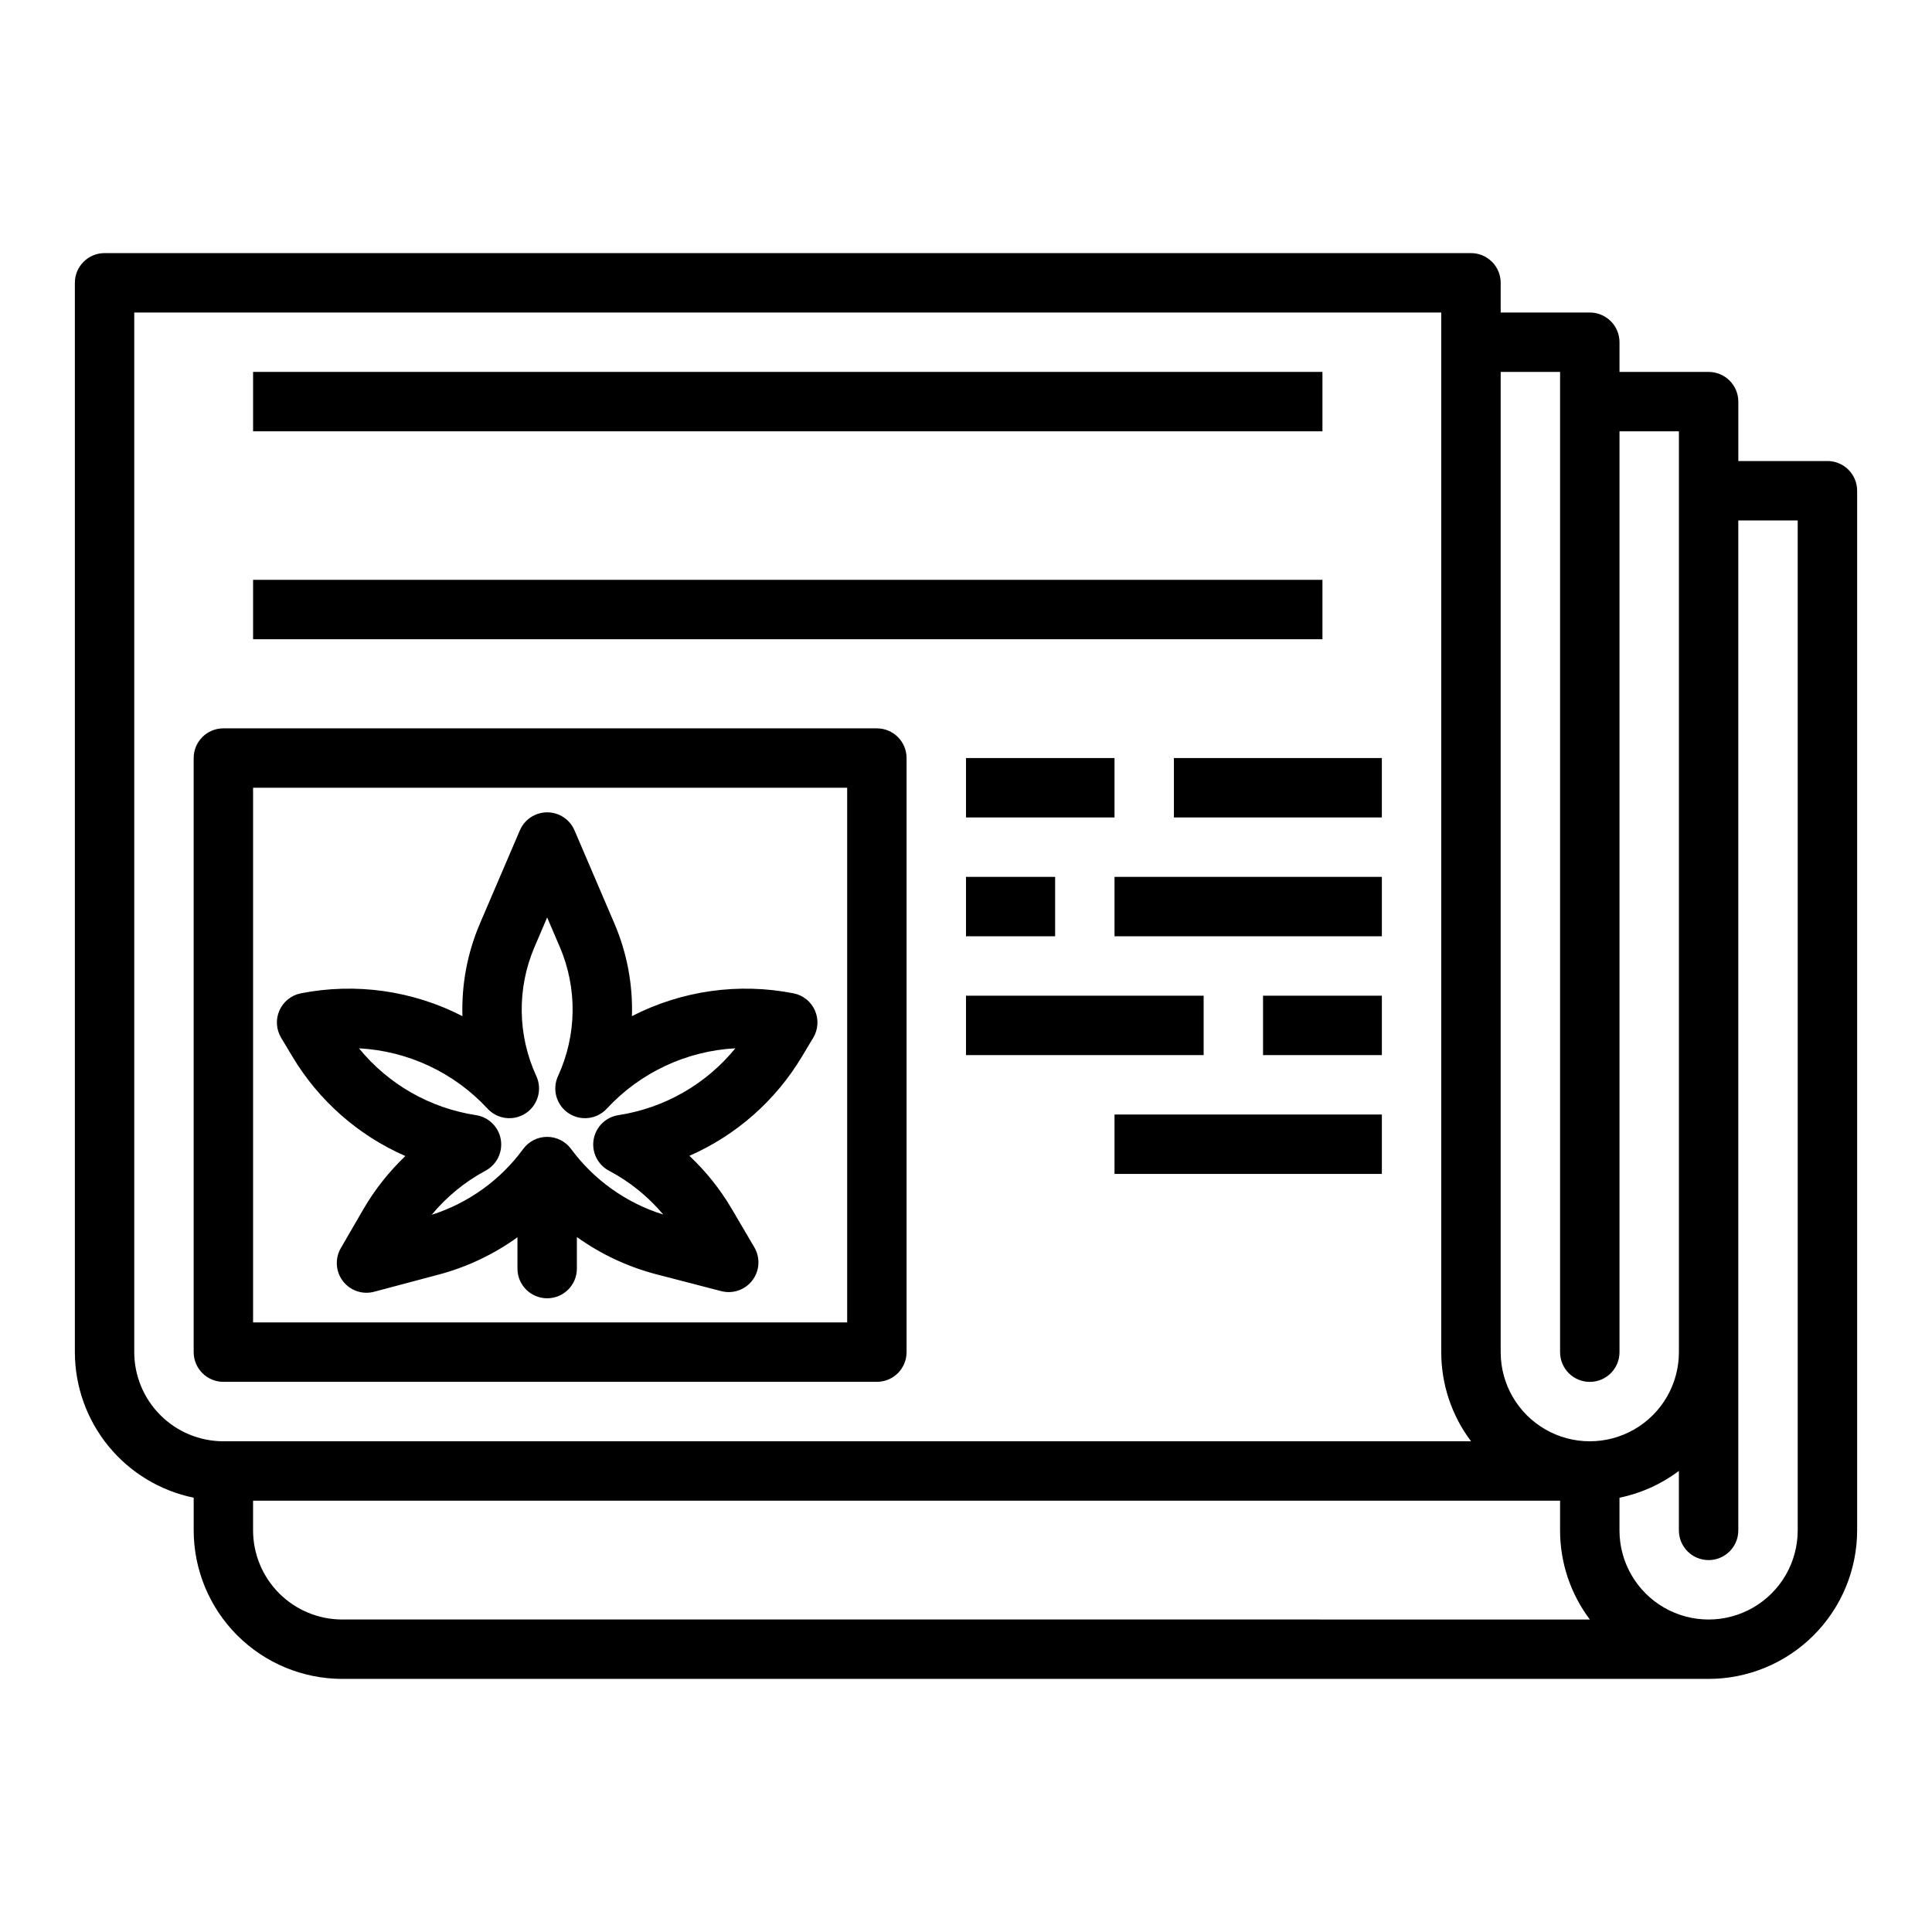 <?xml version="1.0" encoding="UTF-8"?>
<!-- Uploaded to: ICON Repo, www.iconrepo.com, Generator: ICON Repo Mixer Tools -->
<svg fill="#000000" width="800px" height="800px" version="1.1" viewBox="144 144 512 512" xmlns="http://www.w3.org/2000/svg">
 <g>
  <path d="m628.29 266.18h-23.617v-15.746c0-2.086-0.832-4.09-2.305-5.566-1.477-1.477-3.481-2.305-5.566-2.305h-23.617v-7.871c0-2.09-0.828-4.09-2.305-5.566-1.477-1.477-3.481-2.309-5.566-2.309h-23.617v-7.871c0-2.086-0.828-4.09-2.305-5.566s-3.481-2.305-5.566-2.305h-362.11c-4.348 0-7.875 3.523-7.875 7.871v283.39c0.012 9.07 3.148 17.859 8.887 24.887 5.734 7.023 13.719 11.859 22.602 13.684v8.66c0.012 10.438 4.164 20.441 11.543 27.82 7.379 7.379 17.383 11.527 27.82 11.539h362.11c10.434-0.012 20.438-4.16 27.816-11.539 7.379-7.379 11.531-17.383 11.543-27.82v-275.52c0-2.09-0.832-4.09-2.305-5.566-1.477-1.477-3.481-2.305-5.566-2.305zm-86.594-23.617h15.742v259.78c0 4.348 3.527 7.871 7.875 7.871s7.871-3.523 7.871-7.871v-244.04h15.742v244.04c0 8.438-4.5 16.23-11.809 20.449-7.305 4.219-16.309 4.219-23.613 0-7.309-4.219-11.809-12.012-11.809-20.449zm-338.5 283.39c-6.262-0.004-12.266-2.496-16.691-6.922-4.43-4.43-6.918-10.43-6.926-16.691v-275.52h346.37v275.52c-0.008 8.52 2.766 16.812 7.894 23.613zm31.488 47.23v0.004c-6.262-0.008-12.266-2.5-16.691-6.926-4.43-4.426-6.918-10.43-6.926-16.691v-7.871h346.37v7.871c-0.008 8.523 2.766 16.812 7.894 23.617zm385.73-23.617-0.004 0.004c0 8.438-4.5 16.234-11.809 20.453-7.305 4.219-16.309 4.219-23.613 0-7.309-4.219-11.809-12.016-11.809-20.453v-8.66c5.711-1.164 11.09-3.594 15.742-7.102v15.762c0 4.348 3.527 7.871 7.875 7.871 4.348 0 7.871-3.523 7.871-7.871v-267.65h15.742z"/>
  <path d="m376.38 337.02h-173.18c-4.348 0-7.875 3.523-7.875 7.871v157.44c0 2.086 0.832 4.09 2.309 5.566 1.477 1.477 3.477 2.305 5.566 2.305h173.18c2.086 0 4.09-0.828 5.566-2.305 1.477-1.477 2.305-3.481 2.305-5.566v-157.44c0-2.09-0.828-4.09-2.305-5.566-1.477-1.477-3.481-2.305-5.566-2.305zm-7.871 157.44-157.44-0.004v-141.7h157.44z"/>
  <path d="m211.07 297.66h283.39v15.742h-283.39z"/>
  <path d="m211.07 242.56h283.39v15.742h-283.39z"/>
  <path d="m400 344.89h39.359v15.742h-39.359z"/>
  <path d="m455.1 344.89h55.105v15.742h-55.105z"/>
  <path d="m439.36 376.38h70.848v15.742h-70.848z"/>
  <path d="m400 376.38h23.617v15.742h-23.617z"/>
  <path d="m478.72 407.87h31.488v15.742h-31.488z"/>
  <path d="m400 407.87h62.977v15.742h-62.977z"/>
  <path d="m439.36 439.36h70.848v15.742h-70.848z"/>
  <path d="m221.5 424.02c6.992 11.68 17.453 20.891 29.93 26.34-4.383 4.172-8.148 8.945-11.184 14.184l-5.93 10.234c-1.594 2.754-1.375 6.199 0.559 8.727 1.934 2.531 5.199 3.644 8.277 2.824l17.168-4.57v0.004c7.481-2 14.535-5.344 20.812-9.871v8.297c0 4.348 3.527 7.871 7.875 7.871 4.348 0 7.871-3.523 7.871-7.871v-8.363c6.356 4.559 13.5 7.906 21.074 9.879l17.199 4.461h-0.004c3.082 0.797 6.34-0.34 8.258-2.883 1.918-2.539 2.113-5.984 0.5-8.73l-5.988-10.195c-3.055-5.191-6.832-9.926-11.219-14.055 12.43-5.453 22.848-14.641 29.816-26.285l3-5v-0.004c1.316-2.195 1.484-4.891 0.449-7.234-1.035-2.34-3.144-4.031-5.656-4.535-14.551-2.863-29.648-0.734-42.84 6.043 0.262-8.418-1.32-16.789-4.633-24.531l-10.586-24.711h-0.004c-1.238-2.894-4.086-4.769-7.234-4.769-3.152 0-5.996 1.875-7.238 4.769l-10.59 24.711h0.004c-3.316 7.742-4.898 16.113-4.637 24.531-13.191-6.781-28.289-8.91-42.844-6.043-2.508 0.504-4.617 2.195-5.652 4.535-1.039 2.344-0.871 5.039 0.449 7.234zm51.691 13.777v-0.004c2.625 2.852 6.934 3.367 10.156 1.219 3.223-2.152 4.402-6.328 2.781-9.844-4.988-10.824-5.16-23.25-0.477-34.207l3.352-7.824 3.352 7.824h0.004c4.684 10.957 4.508 23.383-0.477 34.207-1.625 3.516-0.441 7.691 2.781 9.844 3.223 2.148 7.531 1.633 10.156-1.219 8.844-9.547 21.059-15.281 34.059-15.984-7.781 9.543-18.828 15.855-30.996 17.715-3.356 0.516-6 3.125-6.566 6.473-0.562 3.348 1.086 6.68 4.086 8.266 5.492 2.902 10.375 6.844 14.367 11.605-9.789-3.047-18.348-9.137-24.434-17.387-1.484-2.012-3.84-3.199-6.34-3.199h-0.016c-2.504 0.004-4.859 1.199-6.34 3.223-6.027 8.23-14.516 14.332-24.238 17.426 3.957-4.781 8.805-8.75 14.277-11.688 2.981-1.602 4.606-4.93 4.035-8.27-0.574-3.336-3.219-5.93-6.562-6.445-12.18-1.852-23.234-8.164-31.02-17.711 12.996 0.695 25.211 6.426 34.062 15.973z"/>
 </g>
</svg>
